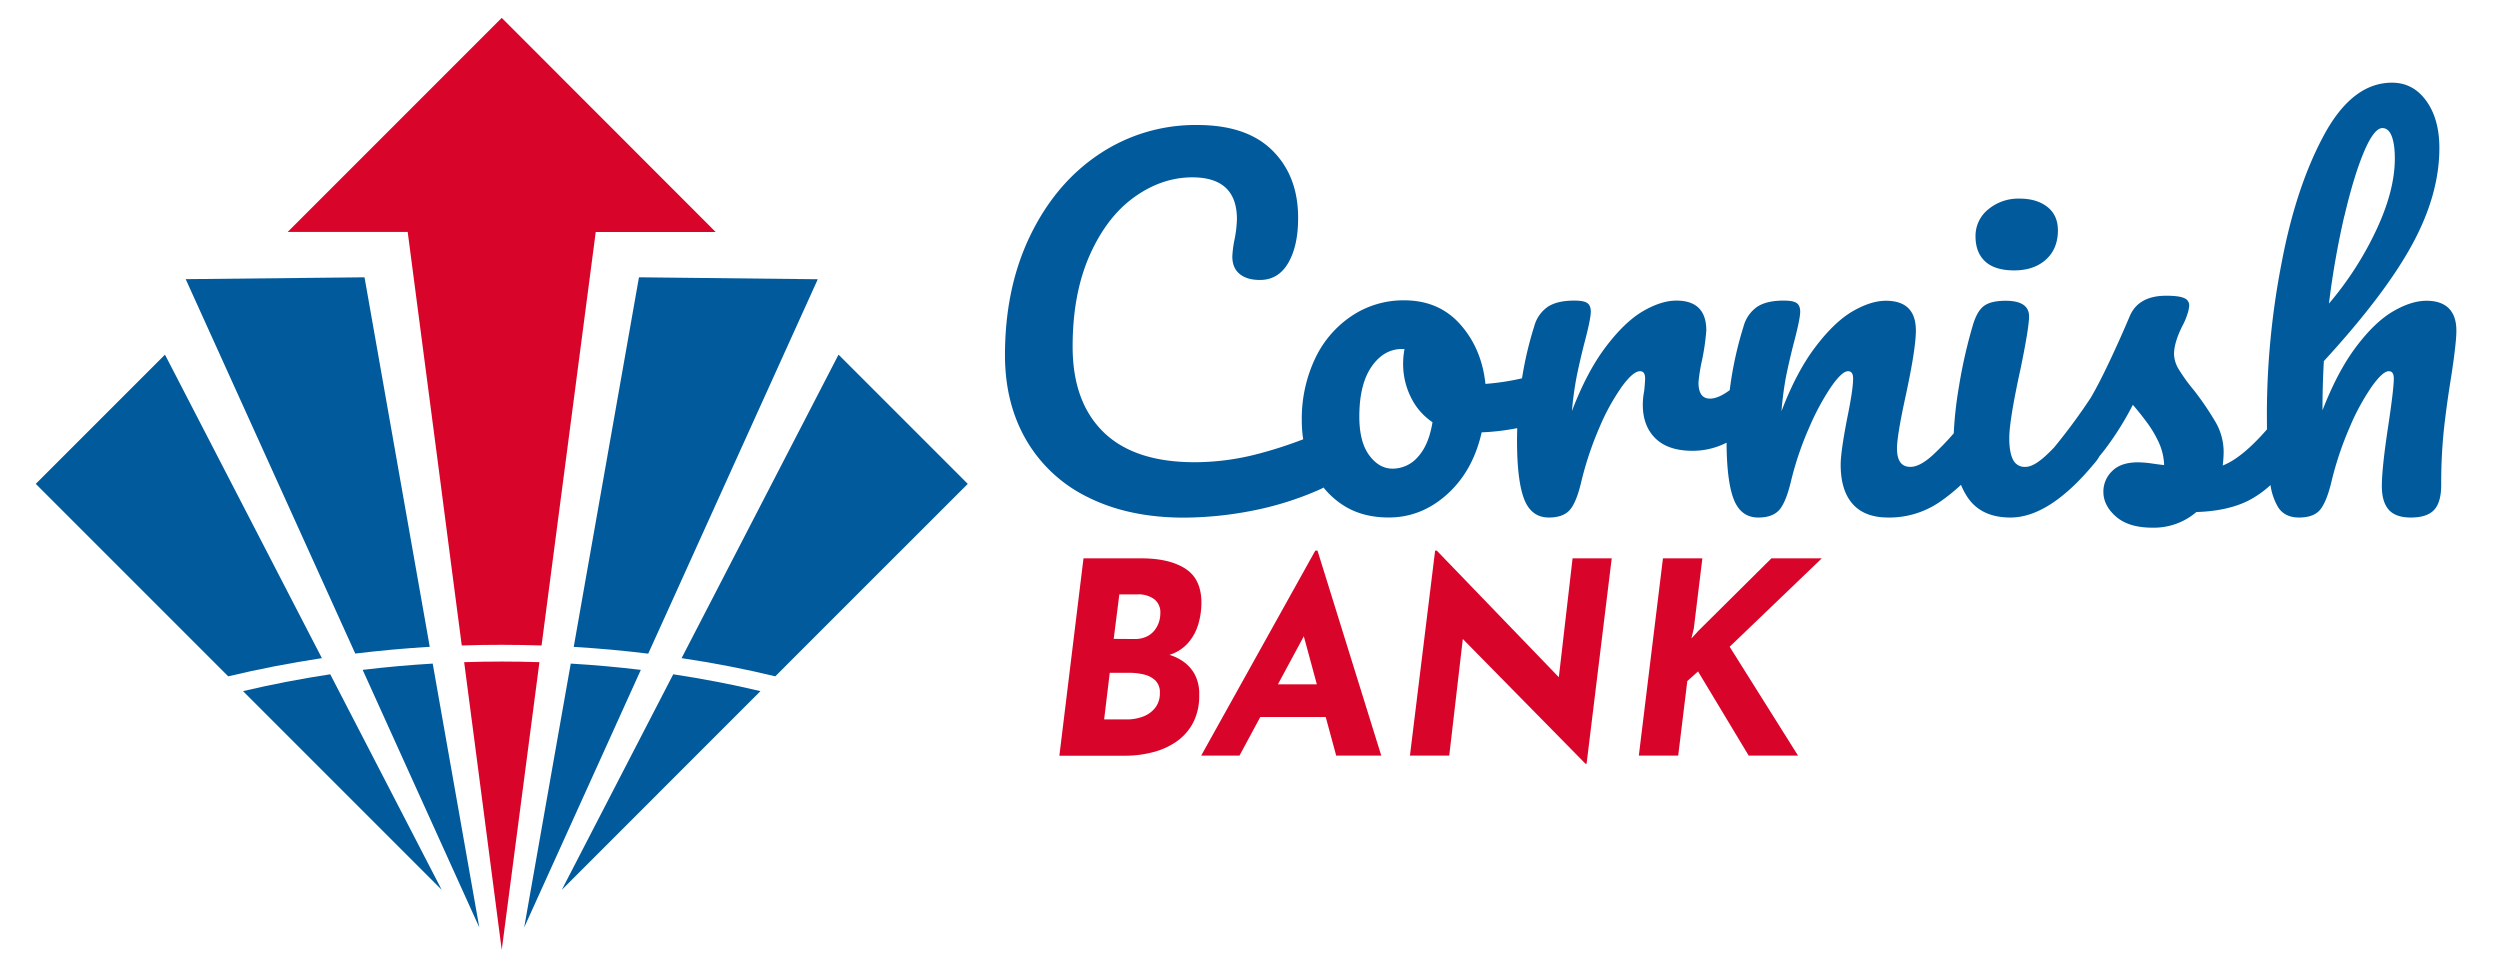 <svg id="Calque_1" data-name="Calque 1" xmlns="http://www.w3.org/2000/svg" viewBox="0 0 1054 410"><defs><style>.cls-1,.cls-4{fill:#d90429;}.cls-1,.cls-2{fill-rule:evenodd;}.cls-2,.cls-3{fill:#005a9c;}</style></defs><path class="cls-1" d="M227.42,279.17l-4.62,35.28-11.27,86L200,312.08l-4.31-32.91q7.89-.26,15.88-.26T227.42,279.17Z"/><path class="cls-2" d="M270.17,282.42l-17.4,38.44L221,391l13.5-76.55,6.13-34.68h0Q255.61,280.66,270.17,282.42Z"/><path class="cls-2" d="M320.61,291.38l-83.76,83.77,28.07-54.29,18.92-36.58Q302.66,287.13,320.61,291.38Z"/><path class="cls-2" d="M202.07,391l-27.76-61.29L152.9,282.42h0q14.55-1.76,29.53-2.65l5.7,32.31h0Z"/><path class="cls-2" d="M186.22,375.15l-83.76-83.77q17.92-4.23,36.77-7.1l26.43,51.1Z"/><path class="cls-2" d="M129.19,264.88l-6.94-13.43-11.82-22.86L69.55,149.52,15.07,204l60.64,60.63,11.64,11.65,8.86,8.86q19.32-4.61,39.5-7.67Z"/><path class="cls-2" d="M178.54,257.73,176,243.37l-6.55-37.09-15.77-89.37-75.39.78,45.09,99.55,14.12,31.18,6.2,13.69,6.08,13.43q15.5-1.89,31.4-2.85Z"/><path class="cls-1" d="M211.53,7.54,121.3,97.77h50.58L185.79,204l5,38.44,1.89,14.44,2,15.25q8.37-.29,16.82-.28t16.82.28l2-15.25,1.89-14.44,5.48-41.82,13.47-102.8h50.57Z"/><path class="cls-2" d="M269.39,116.91l-14.77,83.66-7.56,42.8-2.53,14.36-2.64,15q15.88.94,31.4,2.85l6.09-13.43,6.2-13.69,8.29-18.32,50.91-112.41Z"/><path class="cls-2" d="M353.52,149.52l-42.84,82.85-9.86,19.08h0l-6.95,13.43-6.51,12.59q20.16,3,39.5,7.67l8.85-8.86,11.65-11.65L408,204Z"/><path class="cls-3" d="M849.17,114q8.34,0,13.39-4.56t5.05-12.32q0-6.41-4.47-9.9T851.5,83.74a19.75,19.75,0,0,0-13.29,4.56,14.31,14.31,0,0,0-5.33,11.35q0,6.8,4.07,10.57T849.17,114Z"/><path class="cls-3" d="M1032.42,130q-3.21-3.19-9.41-3.2-6.4,0-14.07,4.46t-15.52,14.85Q985.56,156.5,979.16,173q0-10.67.58-20.76,25.8-28.12,37.25-49.18t11.45-40.65q0-12.23-5.53-19.89t-14.45-7.66q-16.69,0-28.62,22t-18,54.42a335.58,335.58,0,0,0-6.12,62.28q0,3.94.05,7.45-10.53,12.09-18.67,15.25a52.35,52.35,0,0,0,.39-5.43,25.27,25.27,0,0,0-3.2-12.52,124.22,124.22,0,0,0-9.41-13.87,72.18,72.18,0,0,1-6.31-8.73,12.88,12.88,0,0,1-2-6.4q0-4.84,3.49-11.84a28.56,28.56,0,0,0,2.13-5,14.19,14.19,0,0,0,.78-3.69,3.23,3.23,0,0,0-2.14-3.1q-2.13-1-7.56-1-11.64,0-15.33,8.53-4.27,10.09-8.73,19.5t-7.76,15a248.76,248.76,0,0,1-15.49,21c-1.2,1.24-2.32,2.35-3.33,3.28q-5.23,4.86-8.73,4.85a5.4,5.4,0,0,1-5.24-3.1q-1.55-3.1-1.55-8.93,0-7.56,4.66-28.9,3.67-17.65,3.68-22.51,0-6.6-9.89-6.6c-4.27,0-7.37.78-9.32,2.33s-3.49,4.4-4.65,8.54a209.24,209.24,0,0,0-5.73,25.51,160.08,160.08,0,0,0-2.16,19.51,115.27,115.27,0,0,1-9.09,9.4q-5.32,4.76-9.21,4.75-5.62,0-5.63-7.76,0-5.43,3.69-22.31,4.26-19.78,4.27-27.36,0-12.6-12.61-12.61-6.4,0-14.07,4.46t-15.62,14.94q-8,10.48-14.36,27.17A141.73,141.73,0,0,1,752.94,159q1.17-5.82,3.11-13.58,2.91-10.86,2.91-14c0-1.81-.52-3-1.55-3.69s-2.85-1-5.44-1q-7.17,0-11.15,2.62a14.67,14.67,0,0,0-5.73,8.25,153,153,0,0,0-5.84,26.89c-3.21,2.37-6,3.57-8.32,3.57q-4.84,0-4.85-6.79a71.14,71.14,0,0,1,1.56-9.7,97.7,97.7,0,0,0,1.74-12.23q0-12.6-12.61-12.61-6.4,0-14.07,4.46t-15.61,14.94q-8,10.48-14.36,27.17A136.23,136.23,0,0,1,664.67,159q1.16-5.82,3.1-13.58,2.91-10.86,2.91-14c0-1.81-.51-3-1.55-3.69s-2.85-1-5.43-1q-7.19,0-11.16,2.62a14.61,14.61,0,0,0-5.72,8.25,151,151,0,0,0-5.14,21.9,102.87,102.87,0,0,1-15.42,2.35Q624.7,147,615.68,136.8t-23.76-10.18a39.12,39.12,0,0,0-21.93,6.5,44.17,44.17,0,0,0-15.52,18,59.28,59.28,0,0,0-5.63,26.29,51.13,51.13,0,0,0,.59,7.8,179.56,179.56,0,0,1-20.28,6.46,105.37,105.37,0,0,1-25.51,3.2q-25.42,0-38.42-12.71t-13-36q0-22.31,7.18-38.51t18.82-24.54q11.64-8.34,24.45-8.34,18.81,0,18.82,17.65a49.79,49.79,0,0,1-1.17,9.31,46.22,46.22,0,0,0-.77,6.41q0,4.84,3.1,7.37t8.54,2.52q7.75,0,11.93-7.18t4.17-19q0-17.65-10.86-28.42T504.61,52.7a72.92,72.92,0,0,0-40.94,12.12Q445.24,77,434.47,99.07T423.7,149.71q0,20.56,9.12,36.08a60.74,60.74,0,0,0,26.19,24q17.07,8.44,40.16,8.44a152.13,152.13,0,0,0,28.23-2.81A132.9,132.9,0,0,0,556,206.55c.7-.3,1.37-.63,2-1a35.18,35.18,0,0,0,7.6,7q8.24,5.63,19.88,5.62,13.77,0,24.64-9.79t14.55-26.1a96.32,96.32,0,0,0,15-1.78c-.05,1.68-.09,3.37-.09,5.08q0,17.07,3,24.83T653,218.19q6,0,8.83-3.2t4.94-12.32a139.9,139.9,0,0,1,7.57-22.5A90.93,90.93,0,0,1,683.78,163q4.76-6.51,7.66-6.5c1.43,0,2.14,1,2.14,3.1,0,.91-.13,2.65-.39,5.24a29.46,29.46,0,0,0-.58,5.82q0,8.93,5.33,14.16t15.62,5.24a31.57,31.57,0,0,0,14.36-3.43q.09,16.27,3,23.8,3,7.77,10.38,7.76,6,0,8.83-3.2t5-12.32a133.56,133.56,0,0,1,7.66-22.5A104.28,104.28,0,0,1,772.05,163q4.56-6.51,7.09-6.5c1.42,0,2.13,1,2.13,3.1q0,4.67-2.52,16.88-2.71,14-2.72,19.4,0,10.88,5.05,16.59T796,218.19a37.58,37.58,0,0,0,21.82-6.59,77,77,0,0,0,8.93-7.19,30.93,30.93,0,0,0,2.52,4.86q5.72,8.92,18.33,8.92,16.7,0,35.9-23.47a13.42,13.42,0,0,0,1.63-2.39c.72-.88,1.44-1.76,2.15-2.66a127,127,0,0,0,11.93-19q2.71,3.1,5.82,7.28a47.68,47.68,0,0,1,5.14,8.63,25,25,0,0,1,2.23,9.51c-1.16-.13-2.88-.36-5.14-.68a43.19,43.19,0,0,0-5.92-.49c-4.78,0-8.41,1.23-10.86,3.69a11.93,11.93,0,0,0-3.69,8.73q0,5.82,5.34,10.48t15.42,4.65A27.57,27.57,0,0,0,926,215.87q13-.39,21.83-4.76a42.54,42.54,0,0,0,9.41-6.61,25.61,25.61,0,0,0,3.2,9.33q2.8,4.36,8.83,4.36c4,0,7-1.06,8.82-3.2s3.53-6.24,4.95-12.32a138.93,138.93,0,0,1,7.57-22.5A95.37,95.37,0,0,1,999.92,163q4.65-6.51,7.18-6.5c1.42,0,2.13,1,2.13,3.1q0,4.28-2.32,19.79-2.73,17.85-2.72,25.61,0,6.6,2.91,9.9t9.31,3.29q6.8,0,9.8-3.2t3-10.57a218.46,218.46,0,0,1,1.16-23.57q1.17-10.57,3.11-22.41,2.13-14,2.13-19Q1035.62,133.23,1032.42,130Zm-44-39q4-17,8.24-27t7.76-10c1.68,0,3,1.1,3.88,3.29s1.36,5.37,1.36,9.51q0,13.59-7.86,30.27A138.53,138.53,0,0,1,981.88,128,357.69,357.69,0,0,1,988.38,91ZM597.83,192.58a14.06,14.06,0,0,1-10.77,5q-5.62,0-9.79-5.63t-4.18-16.29q0-13.59,5.15-21.06t12.9-7.47h1a33.54,33.54,0,0,0-.58,6.21,31.47,31.47,0,0,0,3.2,14A26.68,26.68,0,0,0,603.94,178Q602.4,187.54,597.83,192.58Z"/><path class="cls-4" d="M481.21,235.4q11.75,0,18.53,4.35t6.78,14.41a32,32,0,0,1-1.3,8.92,21,21,0,0,1-4.41,8.08,17.46,17.46,0,0,1-8.53,5.15l-.56-.57a20.69,20.69,0,0,1,6.66,2.83,15.9,15.9,0,0,1,5.2,5.53,17.34,17.34,0,0,1,2,8.82A24.55,24.55,0,0,1,503,304.73a22.32,22.32,0,0,1-7.12,8,31,31,0,0,1-10.06,4.46,46.19,46.19,0,0,1-11.46,1.42H446.63L456.8,235.4Zm-6.33,67.91a19.3,19.3,0,0,0,7.12-1.24,11.62,11.62,0,0,0,5.08-3.73,9.87,9.87,0,0,0,1.92-6.21,6.92,6.92,0,0,0-1.86-5.2,10.37,10.37,0,0,0-4.8-2.55,26,26,0,0,0-6.22-.73h-8.25l-2.37,19.66Zm3.5-33.9a11.67,11.67,0,0,0,4.75-.9,9.29,9.29,0,0,0,3.39-2.49,10.91,10.91,0,0,0,2-3.5,11.86,11.86,0,0,0,.68-4,7,7,0,0,0-2.6-5.93,11.28,11.28,0,0,0-7-2h-7.69l-2.37,18.76Z"/><path class="cls-4" d="M522.56,318.57H506.41l48.13-86.45h.91l26.89,86.45h-19l-16.5-60.8,12.88-8.13Zm13.23-30.06h25l4.07,13.79H529Z"/><path class="cls-4" d="M668.9,322h-.45L612.4,265l4.52,2.71L611,318.57H594.43l10.62-86.45h.68l54.69,56.73L657,287.27l6-51.87h16.5Z"/><path class="cls-4" d="M714.1,265l-1,4.18L716,266l30.85-30.62h21.24l-38.87,37.29,28.82,45.88h-20.8l-21.35-35.48-4.52,4.06-3.84,31.42H690.93L701.1,235.4h16.62Z"/></svg>